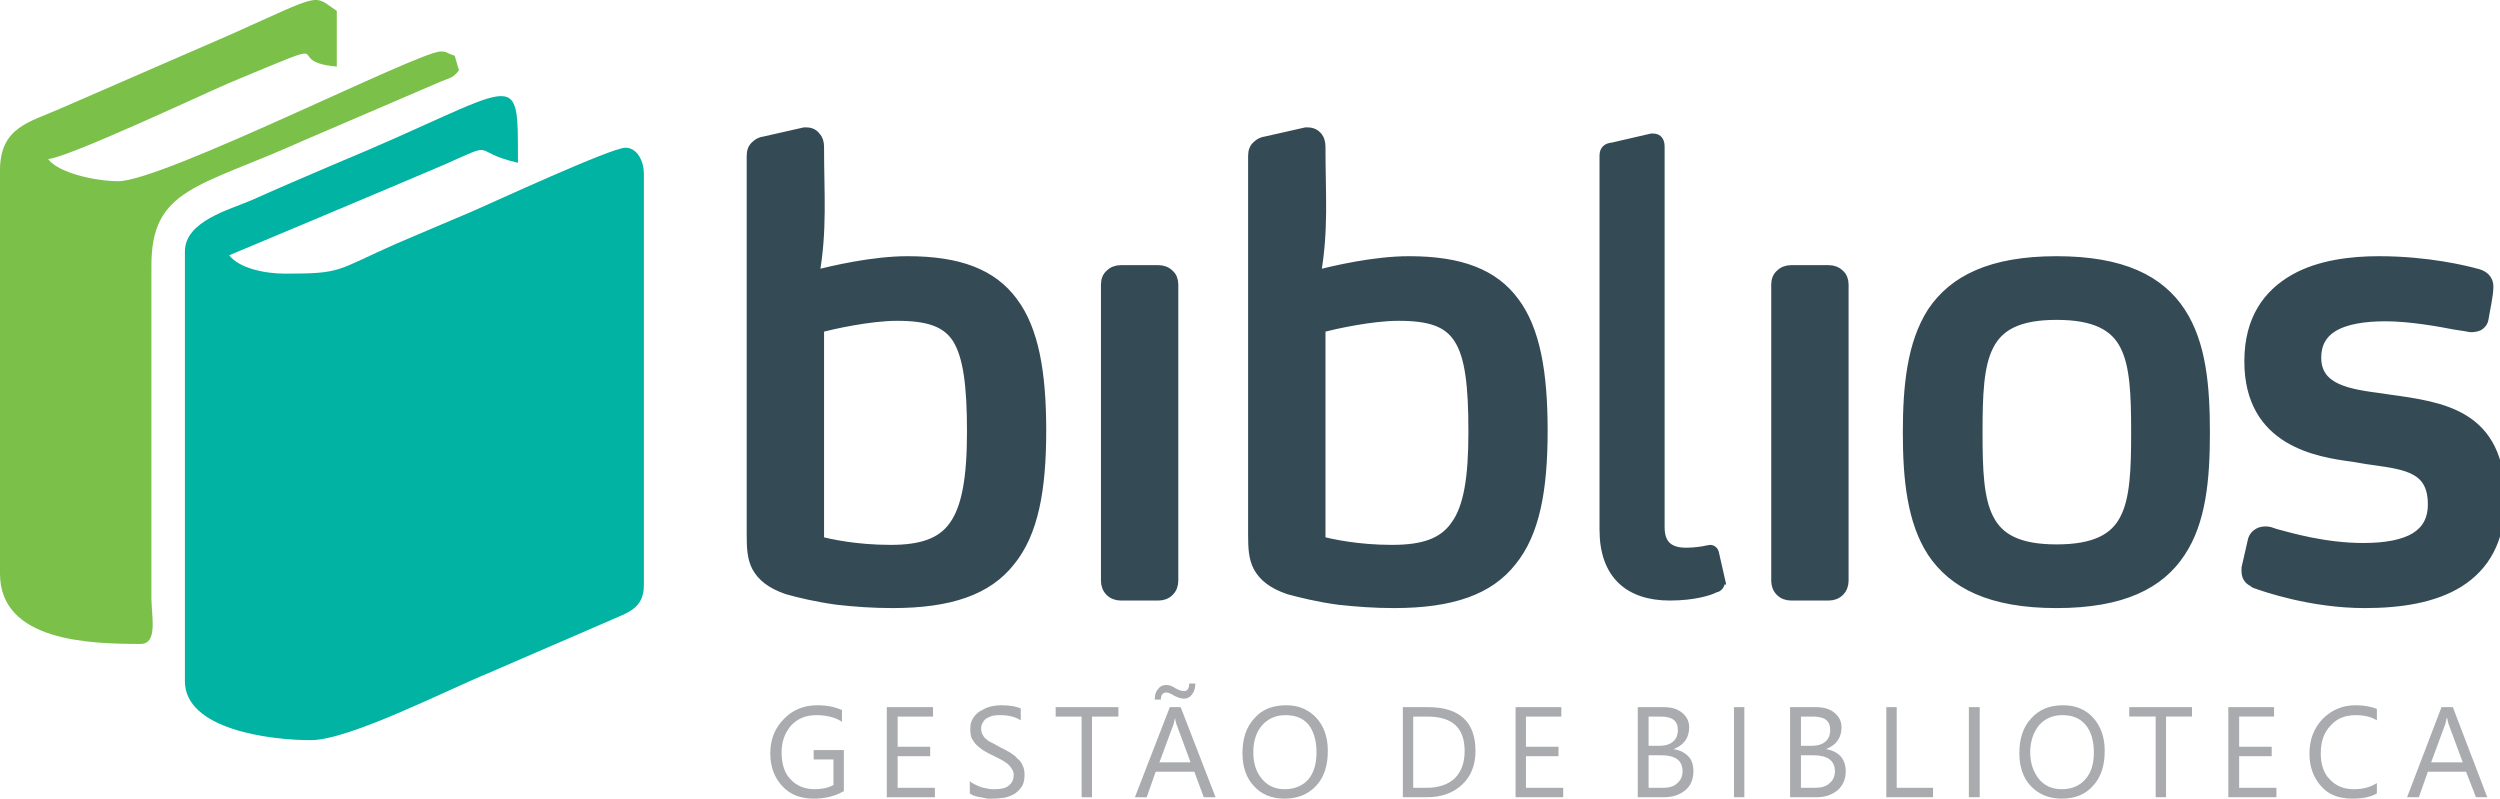 <?xml version="1.0" encoding="UTF-8"?>
<!DOCTYPE svg PUBLIC "-//W3C//DTD SVG 1.1//EN" "http://www.w3.org/Graphics/SVG/1.1/DTD/svg11.dtd">
<!-- Creator: CorelDRAW X8 -->
<svg xmlns="http://www.w3.org/2000/svg" xml:space="preserve" width="53.001mm" height="16.933mm" version="1.1" style="shape-rendering:geometricPrecision; text-rendering:geometricPrecision; image-rendering:optimizeQuality; fill-rule:evenodd; clip-rule:evenodd"
viewBox="0 0 5300 1693"
 xmlns:xlink="http://www.w3.org/1999/xlink">
 <defs>
  <style type="text/css">
   <![CDATA[
    .str0 {stroke:#344B56;stroke-width:20}
    .fil0 {fill:#00B3A2}
    .fil1 {fill:#7AC049}
    .fil3 {fill:#A9ABAE;fill-rule:nonzero}
    .fil2 {fill:#344B56;fill-rule:nonzero}
   ]]>
  </style>
 </defs>
 <g id="Camada_x0020_1">
  <g id="_2072627614208">
   <path class="fil0" d="M392 533l0 911c0,102 179,125 267,125 81,0 288,-106 376,-142l268 -116c32,-14 62,-24 62,-71l0 -872c0,-26 -14,-55 -39,-55 -30,0 -281,116 -327,136 -56,24 -107,45 -160,68 -129,57 -112,63 -235,63 -46,0 -99,-13 -118,-39 0,0 339,-142 458,-193 114,-51 50,-27 154,-3 0,-214 9,-162 -389,3 -61,26 -117,50 -175,76 -49,21 -142,45 -142,109z"/>
   <path class="fil1" d="M0 361l0 855c0,144 191,149 298,149 36,0 24,-55 23,-94l0 -706c-1,-167 100,-167 322,-267l291 -125c21,-9 26,-7 39,-24l-9 -31c-20,-6 -14,-9 -30,-9 -46,0 -589,275 -683,275 -50,0 -128,-18 -149,-47 42,-3 323,-135 381,-160 261,-109 105,-47 231,-36l0 -118c-52,-35 -26,-39 -225,50l-361 157c-65,29 -128,39 -128,131z"/>
   <path class="fil2 str0" d="M3647 1229l-12 -53c-1,-8 -5,-11 -10,-11 -1,0 -3,1 -5,1 -8,2 -27,5 -45,5 -25,0 -56,-7 -56,-53l0 -807c0,-11 -4,-18 -14,-18l-4 0 -82 19c-12,1 -18,6 -18,18l0 793c0,95 53,140 139,140 51,0 86,-11 96,-17 3,0 11,-3 11,-14l0 -3zm-1625 -115c27,-38 38,-101 38,-199 0,-98 -8,-160 -31,-197 -23,-36 -63,-48 -127,-48 -59,0 -138,18 -165,25l0 452c20,5 76,18 151,18 65,0 108,-14 134,-51zm126 -474c44,59 60,149 60,273 0,126 -17,217 -66,277 -48,61 -127,89 -250,89 -42,0 -82,-3 -117,-7 -44,-6 -81,-15 -106,-22l0 0c-35,-12 -54,-28 -65,-48 -10,-19 -11,-41 -11,-68l0 -804c0,-10 3,-17 9,-22 5,-5 11,-8 19,-9l84 -19 5 0c9,0 16,4 20,10 5,5 7,13 7,21 0,102 7,175 -10,272 38,-10 124,-30 197,-30 109,0 180,27 224,87zm340 -37l0 628c0,9 -3,17 -9,23 -6,6 -14,9 -23,9l-80 0c-9,0 -17,-3 -23,-9 -6,-6 -9,-14 -9,-23l0 -628c0,-9 3,-17 9,-22 6,-6 14,-9 23,-9l80 0c9,0 17,3 23,9 6,5 9,13 9,22zm597 511c28,-38 38,-101 38,-199 0,-98 -7,-160 -31,-197 -23,-36 -62,-48 -127,-48 -59,0 -138,18 -165,25l0 452c21,5 76,18 151,18 66,0 108,-14 134,-51zm126 -474c44,59 60,149 60,273 0,126 -17,217 -66,277 -48,61 -127,89 -250,89 -41,0 -81,-3 -117,-7 -44,-6 -80,-15 -106,-22l0 0c-35,-12 -54,-28 -65,-48 -10,-19 -11,-41 -11,-68l0 -804c0,-10 3,-17 9,-22 5,-5 11,-8 19,-9l84 -19 5 0c9,0 16,4 21,10 4,5 6,13 6,21 0,102 7,175 -10,272 38,-10 124,-30 197,-30 109,0 180,27 224,87zm698 -37l0 628c0,9 -3,17 -9,23 -6,6 -14,9 -23,9l-80 0c-9,0 -17,-3 -23,-9 -6,-6 -9,-14 -9,-23l0 -628c0,-9 3,-17 9,-22 6,-6 14,-9 23,-9l80 0c9,0 17,3 23,9 6,5 9,13 9,22zm595 497c22,-42 24,-105 24,-183 0,-79 -2,-143 -24,-185 -21,-41 -63,-64 -144,-64 -81,0 -122,23 -143,64 -22,42 -24,106 -24,185 0,78 2,141 24,183 21,41 62,64 143,64 81,0 123,-23 144,-64zm119 -439c44,67 52,157 52,256 0,98 -8,188 -52,254 -44,67 -123,108 -263,108 -140,0 -219,-41 -264,-108 -43,-66 -52,-156 -52,-254 0,-99 9,-189 52,-256 45,-67 124,-108 264,-108 140,0 219,41 263,108zm440 185c116,16 238,32 238,212 0,88 -34,143 -88,177 -53,33 -124,44 -200,44 -113,0 -213,-35 -232,-42l-2 -1 -2 -2c-7,-3 -15,-9 -15,-23l0 -7 13 -57c1,-6 4,-11 9,-15 5,-4 11,-6 17,-6 2,0 4,0 6,0 2,0 3,1 5,1l12 4c30,8 104,30 186,30 48,0 85,-7 110,-22 24,-15 37,-37 37,-70 0,-75 -53,-83 -124,-93 -10,-1 -20,-3 -32,-5l-12 -2c-75,-10 -221,-32 -221,-203 0,-90 40,-143 96,-175 53,-30 121,-38 179,-38 104,0 184,20 206,26l4 1c7,2 12,5 16,9 5,5 7,12 7,18 0,19 -7,48 -10,67 -1,9 -6,14 -11,17 -5,2 -10,3 -14,3l-4 0c-5,-1 -16,-3 -31,-5 -36,-7 -97,-18 -149,-18 -44,0 -85,6 -112,23 -21,13 -34,34 -34,64 0,68 71,77 139,86l13 2z"/>
   <path class="fil3" d="M1789 1677c-19,11 -40,16 -64,16 -27,0 -49,-8 -66,-26 -17,-18 -26,-41 -26,-70 0,-30 10,-54 29,-73 18,-19 42,-29 71,-29 21,0 38,4 52,10l0 25c-15,-10 -34,-14 -55,-14 -21,0 -39,7 -53,22 -13,15 -20,34 -20,57 0,24 6,44 19,57 13,14 30,21 52,21 15,0 28,-3 39,-9l0 -54 -42 0 0 -20 64 0 0 87zm193 13l-102 0 0 -191 98 0 0 20 -75 0 0 64 69 0 0 20 -69 0 0 67 79 0 0 20zm74 -8l0 -26c3,3 7,5 11,7 4,2 9,4 14,6 4,1 9,2 14,3 4,1 9,1 13,1 14,0 24,-2 31,-8 6,-5 10,-12 10,-22 0,-5 -1,-9 -4,-13 -2,-4 -5,-7 -9,-11 -4,-3 -9,-6 -14,-9 -6,-3 -12,-6 -18,-9 -7,-3 -13,-7 -19,-10 -5,-4 -10,-7 -15,-12 -4,-4 -7,-9 -10,-14 -2,-5 -3,-11 -3,-19 0,-8 1,-16 5,-22 4,-7 9,-12 15,-16 7,-4 14,-8 22,-10 8,-2 16,-3 24,-3 19,0 33,3 41,7l0 25c-11,-7 -25,-11 -43,-11 -5,0 -10,0 -15,1 -5,1 -9,3 -13,5 -4,2 -7,5 -9,9 -3,4 -4,8 -4,13 0,5 1,10 3,13 2,4 4,7 8,10 3,3 8,6 13,8 5,3 11,6 18,10 7,3 13,7 19,10 6,4 12,8 16,13 5,4 9,9 11,15 3,5 4,12 4,19 0,9 -1,17 -5,24 -4,6 -9,12 -15,16 -6,4 -14,7 -22,9 -8,1 -17,2 -26,2 -3,0 -6,0 -11,0 -4,-1 -9,-2 -14,-3 -4,0 -9,-2 -13,-3 -4,-1 -7,-3 -10,-5zm315 -163l-56 0 0 171 -22 0 0 -171 -55 0 0 -20 133 0 0 20zm206 171l-25 0 -20 -54 -82 0 -19 54 -25 0 74 -191 23 0 74 191zm-53 -74l-30 -81c-1,-3 -2,-7 -3,-13l0 0c-1,5 -2,9 -3,13l-30 81 66 0zm10 -167c0,10 -2,17 -7,23 -4,6 -10,9 -17,9 -6,0 -13,-2 -22,-7 -6,-4 -12,-6 -15,-6 -8,0 -12,5 -12,15l-13 0c0,-9 2,-17 7,-22 4,-6 10,-9 18,-9 5,0 12,2 19,7 7,4 13,6 18,6 7,0 11,-5 11,-16l13 0zm189 244c-27,0 -49,-9 -65,-27 -16,-17 -24,-41 -24,-69 0,-31 8,-56 25,-74 16,-19 39,-28 68,-28 26,0 47,9 64,27 16,18 24,41 24,70 0,31 -8,56 -25,74 -17,18 -39,27 -67,27zm2 -177c-20,0 -36,7 -49,21 -13,15 -19,34 -19,58 0,23 6,42 19,57 12,14 28,21 47,21 21,0 38,-7 50,-20 12,-14 18,-33 18,-58 0,-25 -6,-45 -17,-59 -12,-14 -28,-20 -49,-20zm249 174l0 -191 53 0c67,0 101,31 101,93 0,29 -9,53 -28,71 -19,18 -44,27 -75,27l-51 0zm22 -171l0 151 29 0c25,0 45,-7 59,-20 14,-14 21,-33 21,-58 0,-49 -26,-73 -79,-73l-30 0zm318 171l-101 0 0 -191 97 0 0 20 -75 0 0 64 69 0 0 20 -69 0 0 67 79 0 0 20zm158 0l0 -191 55 0c17,0 30,4 39,12 10,8 15,18 15,31 0,11 -3,21 -9,29 -6,8 -14,13 -24,17l0 0c13,2 23,7 31,15 8,8 11,19 11,32 0,16 -5,30 -17,40 -12,10 -27,15 -45,15l-56 0zm23 -171l0 62 23 0c12,0 22,-3 29,-9 7,-6 10,-14 10,-25 0,-19 -12,-28 -36,-28l-26 0zm0 82l0 69 30 0c14,0 24,-3 31,-10 7,-6 11,-14 11,-25 0,-23 -15,-34 -46,-34l-26 0zm203 89l-22 0 0 -191 22 0 0 191zm97 0l0 -191 55 0c16,0 30,4 39,12 10,8 15,18 15,31 0,11 -3,21 -9,29 -6,8 -14,13 -24,17l0 0c13,2 23,7 31,15 7,8 11,19 11,32 0,16 -6,30 -17,40 -12,10 -27,15 -45,15l-56 0zm23 -171l0 62 23 0c12,0 22,-3 29,-9 7,-6 10,-14 10,-25 0,-19 -12,-28 -36,-28l-26 0zm0 82l0 69 30 0c13,0 24,-3 31,-10 7,-6 11,-14 11,-25 0,-23 -16,-34 -46,-34l-26 0zm280 89l-99 0 0 -191 22 0 0 171 77 0 0 20zm99 0l-23 0 0 -191 23 0 0 191zm174 3c-27,0 -49,-9 -66,-27 -16,-17 -24,-41 -24,-69 0,-31 8,-56 25,-74 17,-19 39,-28 68,-28 26,0 48,9 64,27 16,18 24,41 24,70 0,31 -8,56 -25,74 -16,18 -38,27 -66,27zm1 -177c-20,0 -36,7 -49,21 -12,15 -19,34 -19,58 0,23 7,42 19,57 12,14 28,21 48,21 21,0 37,-7 49,-20 13,-14 19,-33 19,-58 0,-25 -6,-45 -18,-59 -12,-14 -28,-20 -49,-20zm275 3l-55 0 0 171 -22 0 0 -171 -56 0 0 -20 133 0 0 20zm179 171l-102 0 0 -191 97 0 0 20 -74 0 0 64 69 0 0 20 -69 0 0 67 79 0 0 20zm213 -8c-14,8 -31,11 -52,11 -28,0 -50,-8 -66,-26 -16,-18 -25,-41 -25,-69 0,-31 10,-55 28,-74 19,-19 42,-29 70,-29 18,0 34,3 45,8l0 24c-13,-8 -28,-11 -45,-11 -22,0 -40,7 -53,22 -14,14 -21,34 -21,59 0,23 6,42 19,55 13,14 30,21 51,21 19,0 35,-4 49,-13l0 22zm234 8l-24 0 -21 -54 -81 0 -19 54 -25 0 73 -191 24 0 73 191zm-52 -74l-30 -81c-1,-3 -2,-7 -3,-13l-1 0c-1,5 -2,9 -3,13l-30 81 67 0z"/>
  </g>
 </g>
</svg>
